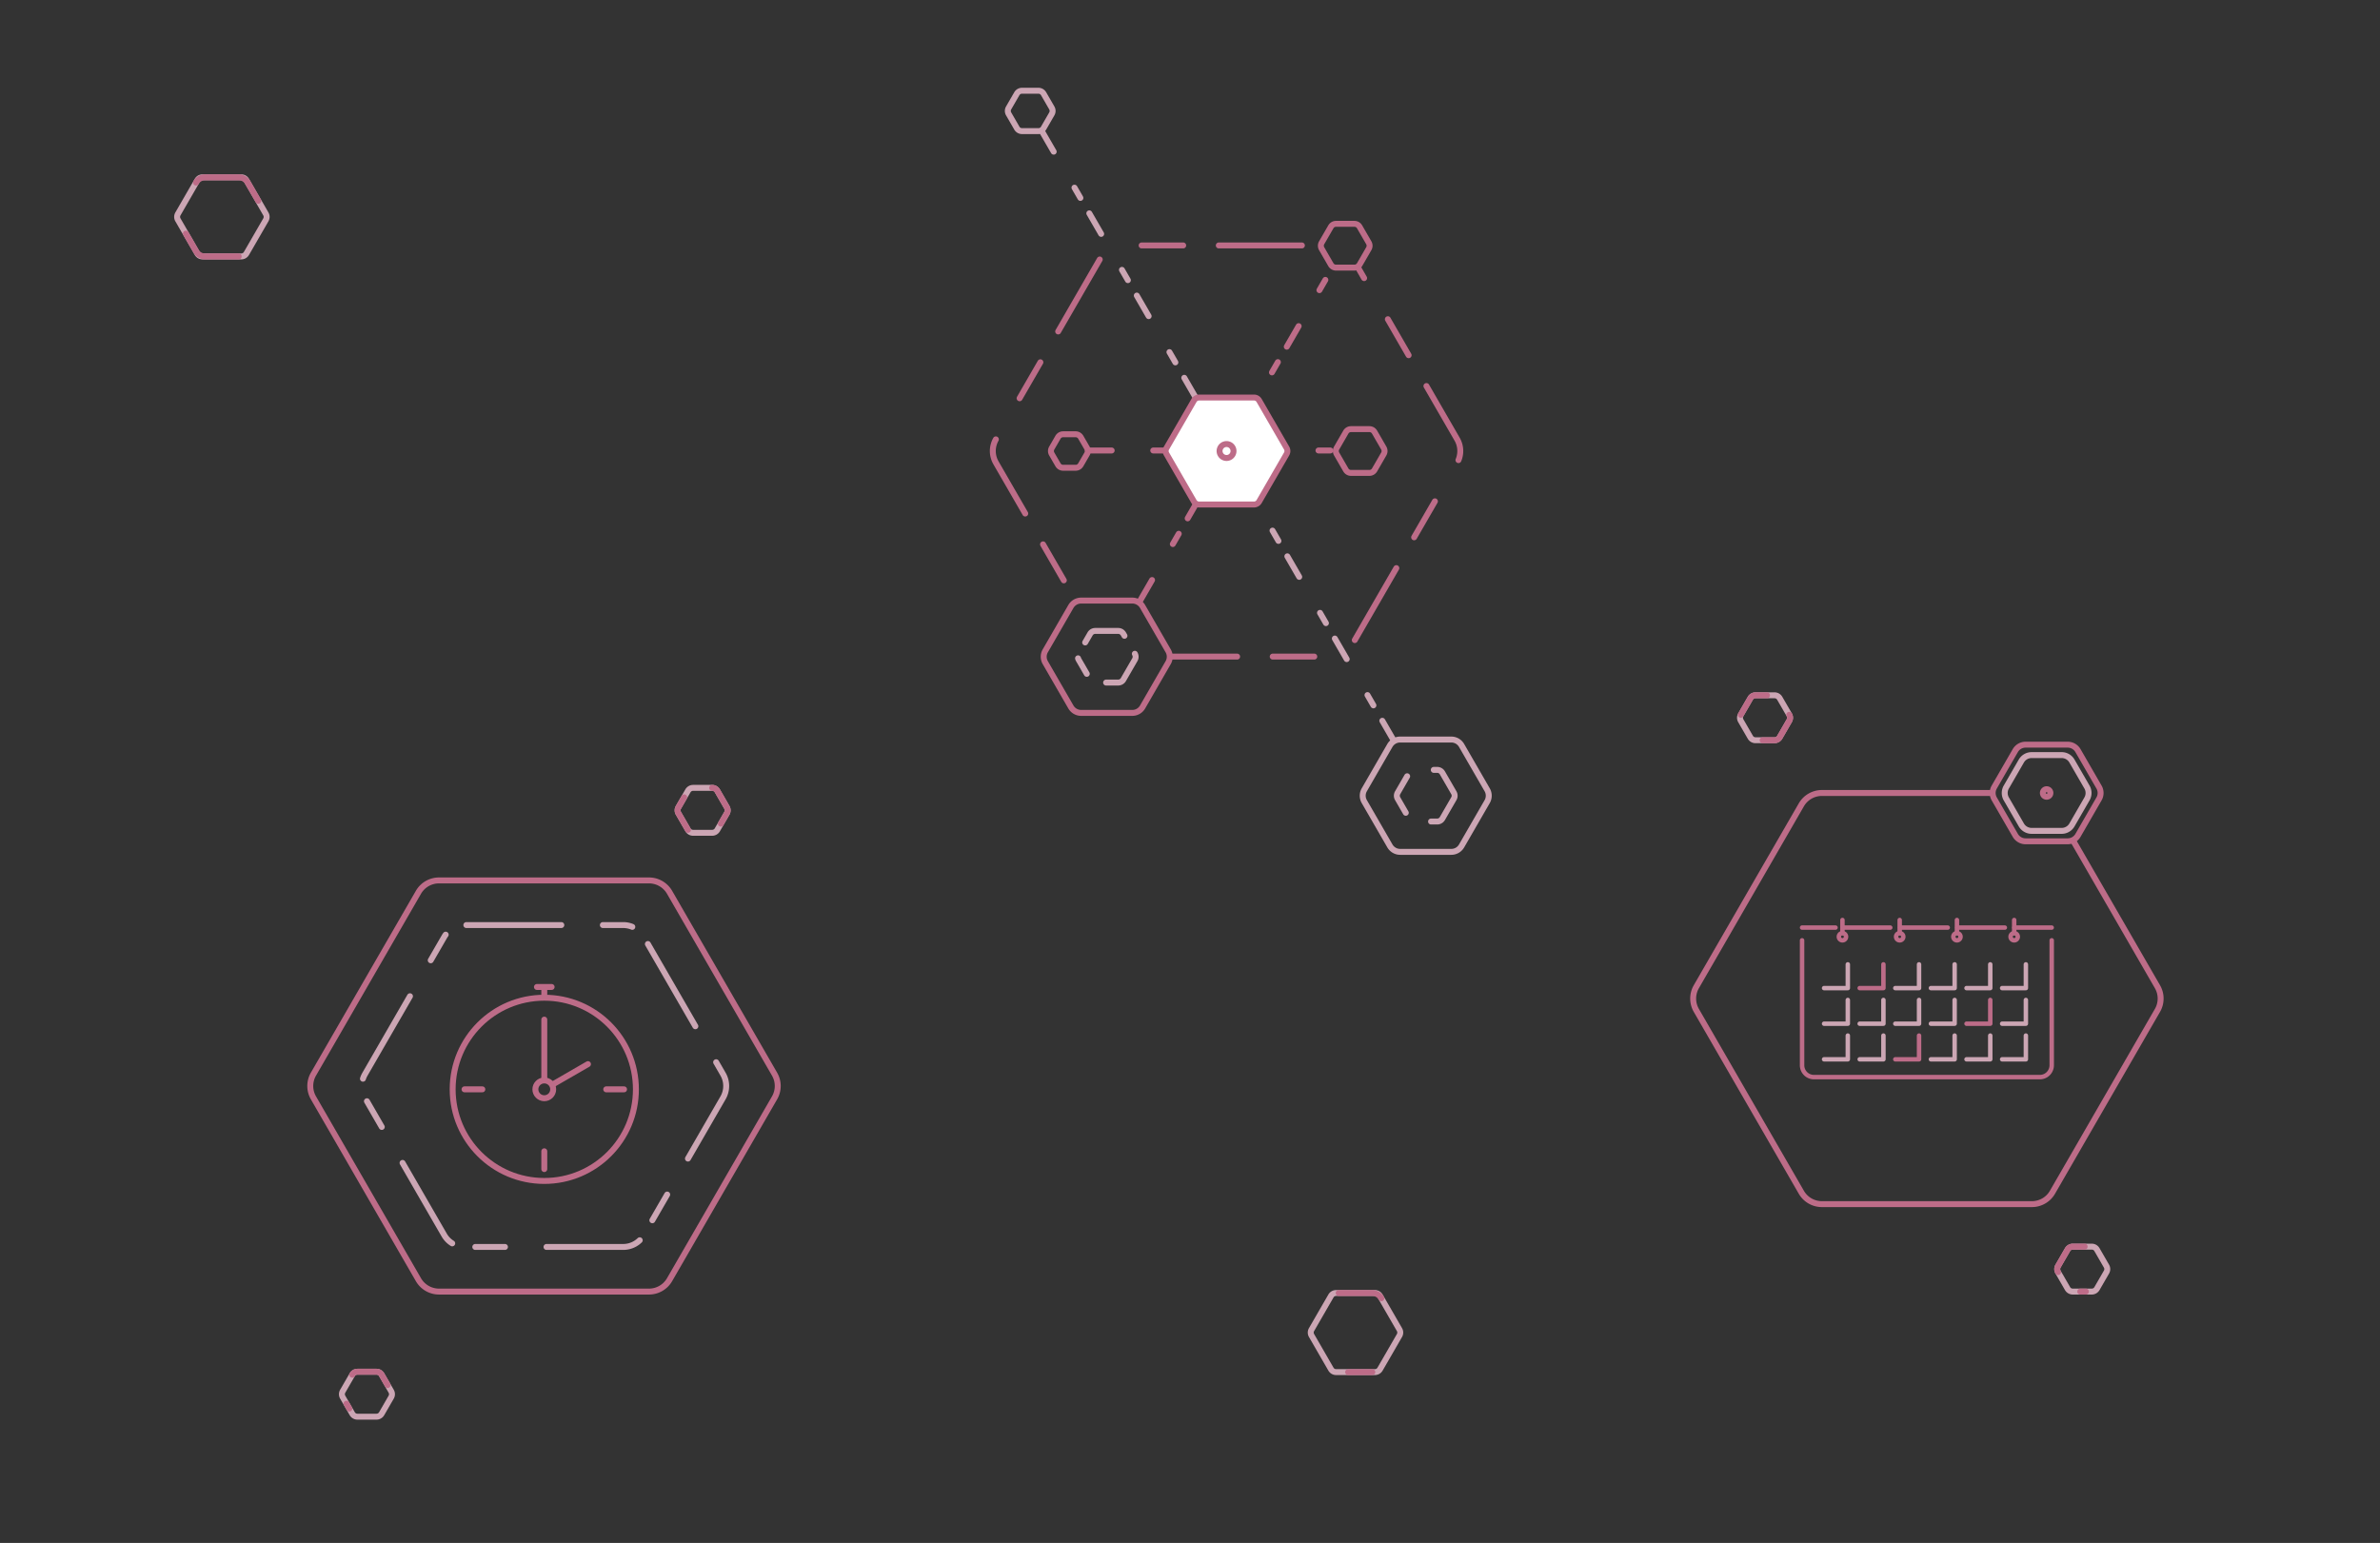 <svg viewBox="0 0 401 260" xmlns="http://www.w3.org/2000/svg" xmlns:serif="http://www.serif.com/" fill-rule="evenodd" clip-rule="evenodd" stroke-linecap="round" stroke-linejoin="round" stroke-miterlimit="1.5"><rect x="0" y="0" width="401" height="260" fill="#333333" stroke="none"/><path fill="none" d="M.334 0h400v260h-400z"/><g fill="none"><path d="M349.36 141.768l14.143 24.497a3.998 3.998 0 0 1 0 4l-17.69 30.641a4.002 4.002 0 0 1-3.464 2h-35.382a4.002 4.002 0 0 1-3.464-2l-17.69-30.641a3.998 3.998 0 0 1 0-4l17.69-30.642a4.002 4.002 0 0 1 3.464-2h28.63" stroke="#bd6c88"/><g serif:id="Calendar" stroke-width=".75"><g stroke="#bd6c88"><path serif:id="Center shade" d="M310.956 157.544a.607.607 0 0 1 0 .606v.001a.609.609 0 0 1-.525.303h-.001a.606.606 0 0 1-.525-.303l-.001-.001a.607.607 0 0 1 0-.606l.001-.001a.604.604 0 0 1 .525-.303h.001c.216 0 .416.115.525.303v.001z"/><path d="M310.43 157.24v-2.213m-6.803 1.279h5.636"/><path serif:id="Timeline" d="M310.486 156.306h8m1.683 0h8m1.623 0h8m1.603 0h6.294"/><path serif:id="Center shade" d="M320.601 157.544a.607.607 0 0 1 0 .606l-.001.001a.606.606 0 0 1-.525.303h-.001a.609.609 0 0 1-.525-.303v-.001a.607.607 0 0 1 0-.606v-.001a.607.607 0 0 1 .525-.303h.001c.217 0 .417.115.525.303l.001.001z"/><path d="M320.075 157.24v-2.213"/><path serif:id="Center shade" d="M330.245 157.544a.607.607 0 0 1 0 .606v.001a.609.609 0 0 1-.525.303h-.001a.606.606 0 0 1-.525-.303l-.001-.001a.607.607 0 0 1 0-.606l.001-.001a.604.604 0 0 1 .525-.303h.001c.216 0 .416.115.525.303v.001z"/><path d="M329.719 157.24v-2.213"/><path serif:id="Center shade" d="M339.89 157.544a.607.607 0 0 1 0 .606l-.001.001a.606.606 0 0 1-.525.303h-.001a.609.609 0 0 1-.525-.303v-.001a.607.607 0 0 1 0-.606v-.001a.607.607 0 0 1 .525-.303h.001c.217 0 .417.115.525.303l.001.001z"/><path d="M339.364 157.24v-2.213"/></g><path d="M303.627 158.454v21.048a1.999 1.999 0 0 0 2 2h38.062a2 2 0 0 0 2-2v-21.048" stroke="#bd6c88"/><g serif:id="Calender blocks"><path d="M307.334 166.502h4v-4" stroke="#cca6b4"/><path d="M313.334 166.502h4v-4" stroke="#bd6c88"/><path d="M319.334 166.502h4v-4m2 4h4v-4m2 4h4v-4m2 4h4v-4m-34 10h4v-4m2 4h4v-4m2 4h4v-4m2 4h4v-4" stroke="#cca6b4"/><path d="M331.334 172.502h4v-4" stroke="#bd6c88"/><path d="M337.334 172.502h4v-4m-34 10h4v-4m2 4h4v-4" stroke="#cca6b4"/><path d="M319.334 178.502h4v-4" stroke="#bd6c88"/><path d="M325.334 178.502h4v-4m2 4h4v-4m2 4h4v-4" stroke="#cca6b4"/></g></g></g><g fill="none"><path serif:id="Box" d="M130.503 181a3.998 3.998 0 0 1 0 4l-17.69 30.641a4 4 0 0 1-3.464 2H73.967a4 4 0 0 1-3.464-2L52.813 185a3.998 3.998 0 0 1 0-4l17.69-30.641a4 4 0 0 1 3.464-2h35.382a4 4 0 0 1 3.464 2L130.503 181z" stroke="#bd6c88"/><path serif:id="Box" d="M121.819 181a3.998 3.998 0 0 1 0 4l-13.348 23.12a4 4 0 0 1-3.465 2H78.309a4 4 0 0 1-3.464-2L61.497 185a3.998 3.998 0 0 1 0-4l13.348-23.12a4 4 0 0 1 3.464-2h26.697a4 4 0 0 1 3.465 2L121.819 181z" stroke="#cca6b4" stroke-dasharray="16,7,5,4"/><circle cx="91.705" cy="183.562" r="15.438" stroke="#bd6c88"/><path d="M78.267 183.562h3m20.875 0h3m-13.437-11.75v10m0-15v1m1.238-1.5h-2.476m8.599 13l-5.798 3.348M91.705 194v3" stroke="#bd6c88"/><circle cx="91.705" cy="183.562" r="1.5" stroke="#bd6c88"/></g><g fill="none"><path serif:id="Center shade" d="M351.628 132.623a2.001 2.001 0 0 1 0 2l-2.532 4.385c-.357.619-1.017 1-1.732 1h-5.062a1.999 1.999 0 0 1-1.732-1l-2.532-4.385a2.001 2.001 0 0 1 0-2l2.532-4.384c.357-.619 1.017-1 1.732-1h5.062c.715 0 1.375.381 1.732 1l2.532 4.384z" stroke="#cca6b4"/><path serif:id="Middle box boundaries" d="M353.657 132.623a2.001 2.001 0 0 1 0 2l-3.546 6.142c-.358.619-1.018 1-1.732 1h-7.092a2 2 0 0 1-1.732-1l-3.546-6.142a2.001 2.001 0 0 1 0-2l3.546-6.141a2 2 0 0 1 1.732-1h7.092c.714 0 1.374.381 1.732 1l3.546 6.141z" stroke="#bd6c88"/><path serif:id="Middle dot" d="M345.382 133.306a.63.63 0 0 1 0 .634v.001a.633.633 0 0 1-.549.317s0 0 0 0a.633.633 0 0 1-.549-.317l-.001-.001a.635.635 0 0 1 0-.634h.001a.633.633 0 0 1 .549-.317s0 0 0 0c.227 0 .436.121.549.317 0 0 0 0 0 0z" stroke="#bd6c88"/></g><path serif:id="Box" d="M191.206 110.166a.998.998 0 0 1 0 1l-1.934 3.351c-.179.309-.509.5-.866.5h-3.87c-.357 0-.687-.191-.866-.5l-1.935-3.351a1.003 1.003 0 0 1 0-1l1.935-3.351c.179-.309.509-.5.866-.5h3.87c.357 0 .687.191.866.5l1.934 3.351z" fill="none" stroke="#cca6b4" stroke-dasharray="8,4,3,3"/><path d="M175.534 22.093l28.88 50.02" fill="none" stroke="#cca6b4" stroke-dasharray="4,7,2,3"/><path d="M183.305 75.911h19.067m8.774 0h13.958m-32.997 25.291l12.352-21.394m4.349-7.532l15.692-27.18" fill="none" stroke="#bd6c88" stroke-dasharray="4,7,2,3"/><path d="M208.902 79.887l25.826 44.731" fill="none" stroke="#cca6b4" stroke-dasharray="4,7,2,3"/><path serif:id="Box" d="M228.836 45.132L245.503 74a3.998 3.998 0 0 1 0 4l-17.69 30.641a4 4 0 0 1-3.464 2h-26.98" fill="none" stroke="#bd6c88" stroke-dasharray="14,8,7,6" stroke-dashoffset="12"/><path serif:id="Box" d="M181.24 101.256L167.813 78a3.998 3.998 0 0 1 0-4l17.69-30.641a4 4 0 0 1 3.464-2h33.586" fill="none" stroke="#bd6c88" stroke-dasharray="14,8,7,6" stroke-dashoffset="18"/><path serif:id="Box" d="M216.778 75.5c.178.309.178.691 0 1l-4.627 8.014c-.179.309-.509.5-.866.5h-9.254c-.357 0-.687-.191-.866-.5l-4.627-8.014a1.003 1.003 0 0 1 0-1l4.627-8.014c.179-.309.509-.5.866-.5h9.254c.357 0 .687.191.866.5l4.627 8.014z" fill="#fff" stroke="#bd6c88"/><path serif:id="Box" d="M233.148 75.5c.178.309.178.691 0 1l-1.553 2.689a1 1 0 0 1-.866.5h-3.104a1 1 0 0 1-.866-.5l-1.553-2.689a1.003 1.003 0 0 1 0-1l1.553-2.689a1 1 0 0 1 .866-.5h3.104a1 1 0 0 1 .866.5l1.553 2.689zm-2.524-34.593c.178.31.178.691 0 1l-1.553 2.689a1 1 0 0 1-.866.5h-3.104a1 1 0 0 1-.866-.5l-1.553-2.689a1.003 1.003 0 0 1 0-1l1.553-2.689a1 1 0 0 1 .866-.5h3.104a1 1 0 0 1 .866.5l1.553 2.689zm-33.803 68.759a2.001 2.001 0 0 1 0 2l-4.309 7.464c-.357.618-1.018 1-1.732 1h-8.618a2 2 0 0 1-1.732-1l-4.309-7.464a1.996 1.996 0 0 1 0-2l4.309-7.464a2 2 0 0 1 1.732-1h8.618c.714 0 1.375.382 1.732 1l4.309 7.464z" fill="none" stroke="#bd6c88"/><path serif:id="Box" d="M250.57 133.082a2.001 2.001 0 0 1 0 2l-4.309 7.463c-.357.619-1.017 1-1.732 1h-8.618a1.999 1.999 0 0 1-1.732-1l-4.309-7.463a1.996 1.996 0 0 1 0-2l4.309-7.464c.357-.619 1.017-1 1.732-1h8.618c.715 0 1.375.381 1.732 1l4.309 7.464z" fill="none" stroke="#cca6b4"/><path serif:id="Box" d="M244.955 133.582a.998.998 0 0 1 0 1l-1.934 3.351c-.179.309-.509.5-.866.5h-3.87c-.357 0-.687-.191-.866-.5l-1.935-3.351a1.003 1.003 0 0 1 0-1l1.935-3.351a1 1 0 0 1 .866-.5h3.87a1 1 0 0 1 .866.5l1.934 3.351z" fill="none" stroke="#cca6b4" stroke-dasharray="7,5,0,0"/><path serif:id="Box" d="M177.217 18.191a.998.998 0 0 1 0 1l-1.386 2.402c-.179.309-.509.5-.866.5h-2.773c-.357 0-.687-.191-.866-.5l-1.386-2.402a.998.998 0 0 1 0-1l1.386-2.401a1 1 0 0 1 .866-.5h2.773a1 1 0 0 1 .866.5l1.386 2.401z" fill="none" stroke="#cca6b4"/><path serif:id="Box" d="M183.148 75.5c.178.309.178.691 0 1l-1.053 1.823a1 1 0 0 1-.866.5h-2.104a1 1 0 0 1-.866-.5l-1.053-1.823a1.003 1.003 0 0 1 0-1l1.053-1.823a1 1 0 0 1 .866-.5h2.104a1 1 0 0 1 .866.5l1.053 1.823z" fill="none" stroke="#bd6c88"/><path serif:id="Middle dot" d="M207.675 75.413c.21.363.21.811 0 1.174 0 0 0 0 0 0-.21.364-.597.587-1.017.587 0 0 0 0 0 0-.42 0-.807-.223-1.017-.587 0 0 0 0 0 0a1.173 1.173 0 0 1 0-1.174s0 0 0 0c.21-.364.597-.587 1.017-.587 0 0 0 0 0 0 .42 0 .807.223 1.017.587 0 0 0 0 0 0z" fill="none" stroke="#bd6c88"/><path serif:id="Center shade" d="M301.468 120.448a.998.998 0 0 1 0 1l-1.608 2.787c-.179.309-.509.5-.867.5h-3.217c-.357 0-.687-.191-.866-.5l-1.609-2.787a1.003 1.003 0 0 1 0-1l1.609-2.786c.179-.309.509-.5.866-.5h3.217c.358 0 .688.191.867.5l1.608 2.786z" fill="none" stroke="#cca6b4"/><path serif:id="Center shade" d="M293.301 120.448l1.609-2.786c.179-.309.509-.5.866-.5h1.946m3.746 3.286a.998.998 0 0 1 0 1l-1.608 2.787c-.179.309-.509.5-.867.5h-2.012" fill="none" stroke="#bd6c88"/><path serif:id="Center shade" d="M346.749 214.355a1.003 1.003 0 0 1 0-1l1.609-2.787c.179-.309.509-.5.866-.5h3.218c.357 0 .687.191.866.5l1.608 2.787a.998.998 0 0 1 0 1l-1.608 2.786c-.179.309-.509.5-.866.5h-3.218c-.357 0-.687-.191-.866-.5l-1.609-2.786z" fill="none" stroke="#cca6b4"/><path serif:id="Center shade" d="M351.442 217.641h-.946m-3.747-3.286a1.003 1.003 0 0 1 0-1l1.609-2.787c.179-.309.509-.5.866-.5h2.013" fill="none" stroke="#bd6c88"/><path serif:id="Center shade" d="M119.993 132.76c.358 0 .688.191.867.5l1.608 2.787a.998.998 0 0 1 0 1l-1.608 2.786a1 1 0 0 1-.867.5h-3.217a1 1 0 0 1-.866-.5l-1.609-2.786a1.003 1.003 0 0 1 0-1l1.609-2.787c.179-.309.509-.5.866-.5h3.217z" fill="none" stroke="#cca6b4"/><path serif:id="Center shade" d="M115.91 139.833l-1.609-2.786a1.003 1.003 0 0 1 0-1l.973-1.685m4.719-1.602c.358 0 .688.191.867.5l1.608 2.787a.998.998 0 0 1 0 1l-1.006 1.743" fill="none" stroke="#bd6c88"/><path serif:id="Center shade" d="M33.248 30.382c.179-.309.509-.5.866-.5h6.541a1 1 0 0 1 .866.5l3.271 5.665c.178.309.178.69 0 1l-3.271 5.664a.998.998 0 0 1-.866.5h-6.541a1 1 0 0 1-.866-.5l-3.27-5.664a.998.998 0 0 1 0-1l3.27-5.665z" fill="none" stroke="#cca6b4"/><path serif:id="Center shade" d="M40.216 43.211h-5.663c-.629 0-1.21-.335-1.524-.88l-1.712-2.966m1.712-8.603a1.76 1.76 0 0 1 1.524-.88h5.663c.629 0 1.21.336 1.525.88l1.771 3.068" fill="none" stroke="#bd6c88"/><path serif:id="Center shade" d="M224.248 218.382c.179-.309.509-.5.866-.5h6.541a1 1 0 0 1 .866.5l3.271 5.665c.178.309.178.69 0 1l-3.271 5.664a.998.998 0 0 1-.866.5h-6.541a1 1 0 0 1-.866-.5l-3.27-5.664a.998.998 0 0 1 0-1l3.27-5.665z" fill="none" stroke="#cca6b4"/><path serif:id="Center shade" d="M231.216 231.211h-4.074m-1.589-13.329h5.663c.629 0 1.21.336 1.525.88" fill="none" stroke="#bd6c88"/><path serif:id="Center shade" d="M59.352 231.649a1 1 0 0 1 .866-.5h3.218a1 1 0 0 1 .866.5l1.608 2.786a.998.998 0 0 1 0 1l-1.608 2.787a1 1 0 0 1-.866.499h-3.218a1 1 0 0 1-.866-.499l-1.609-2.787a1.003 1.003 0 0 1 0-1l1.609-2.786z" fill="none" stroke="#cca6b4"/><path serif:id="Center shade" d="M58.852 237.355l-.473-.818m.973-4.888a1 1 0 0 1 .866-.5h3.218a1 1 0 0 1 .866.5l1.006 1.743" fill="none" stroke="#bd6c88"/></svg>